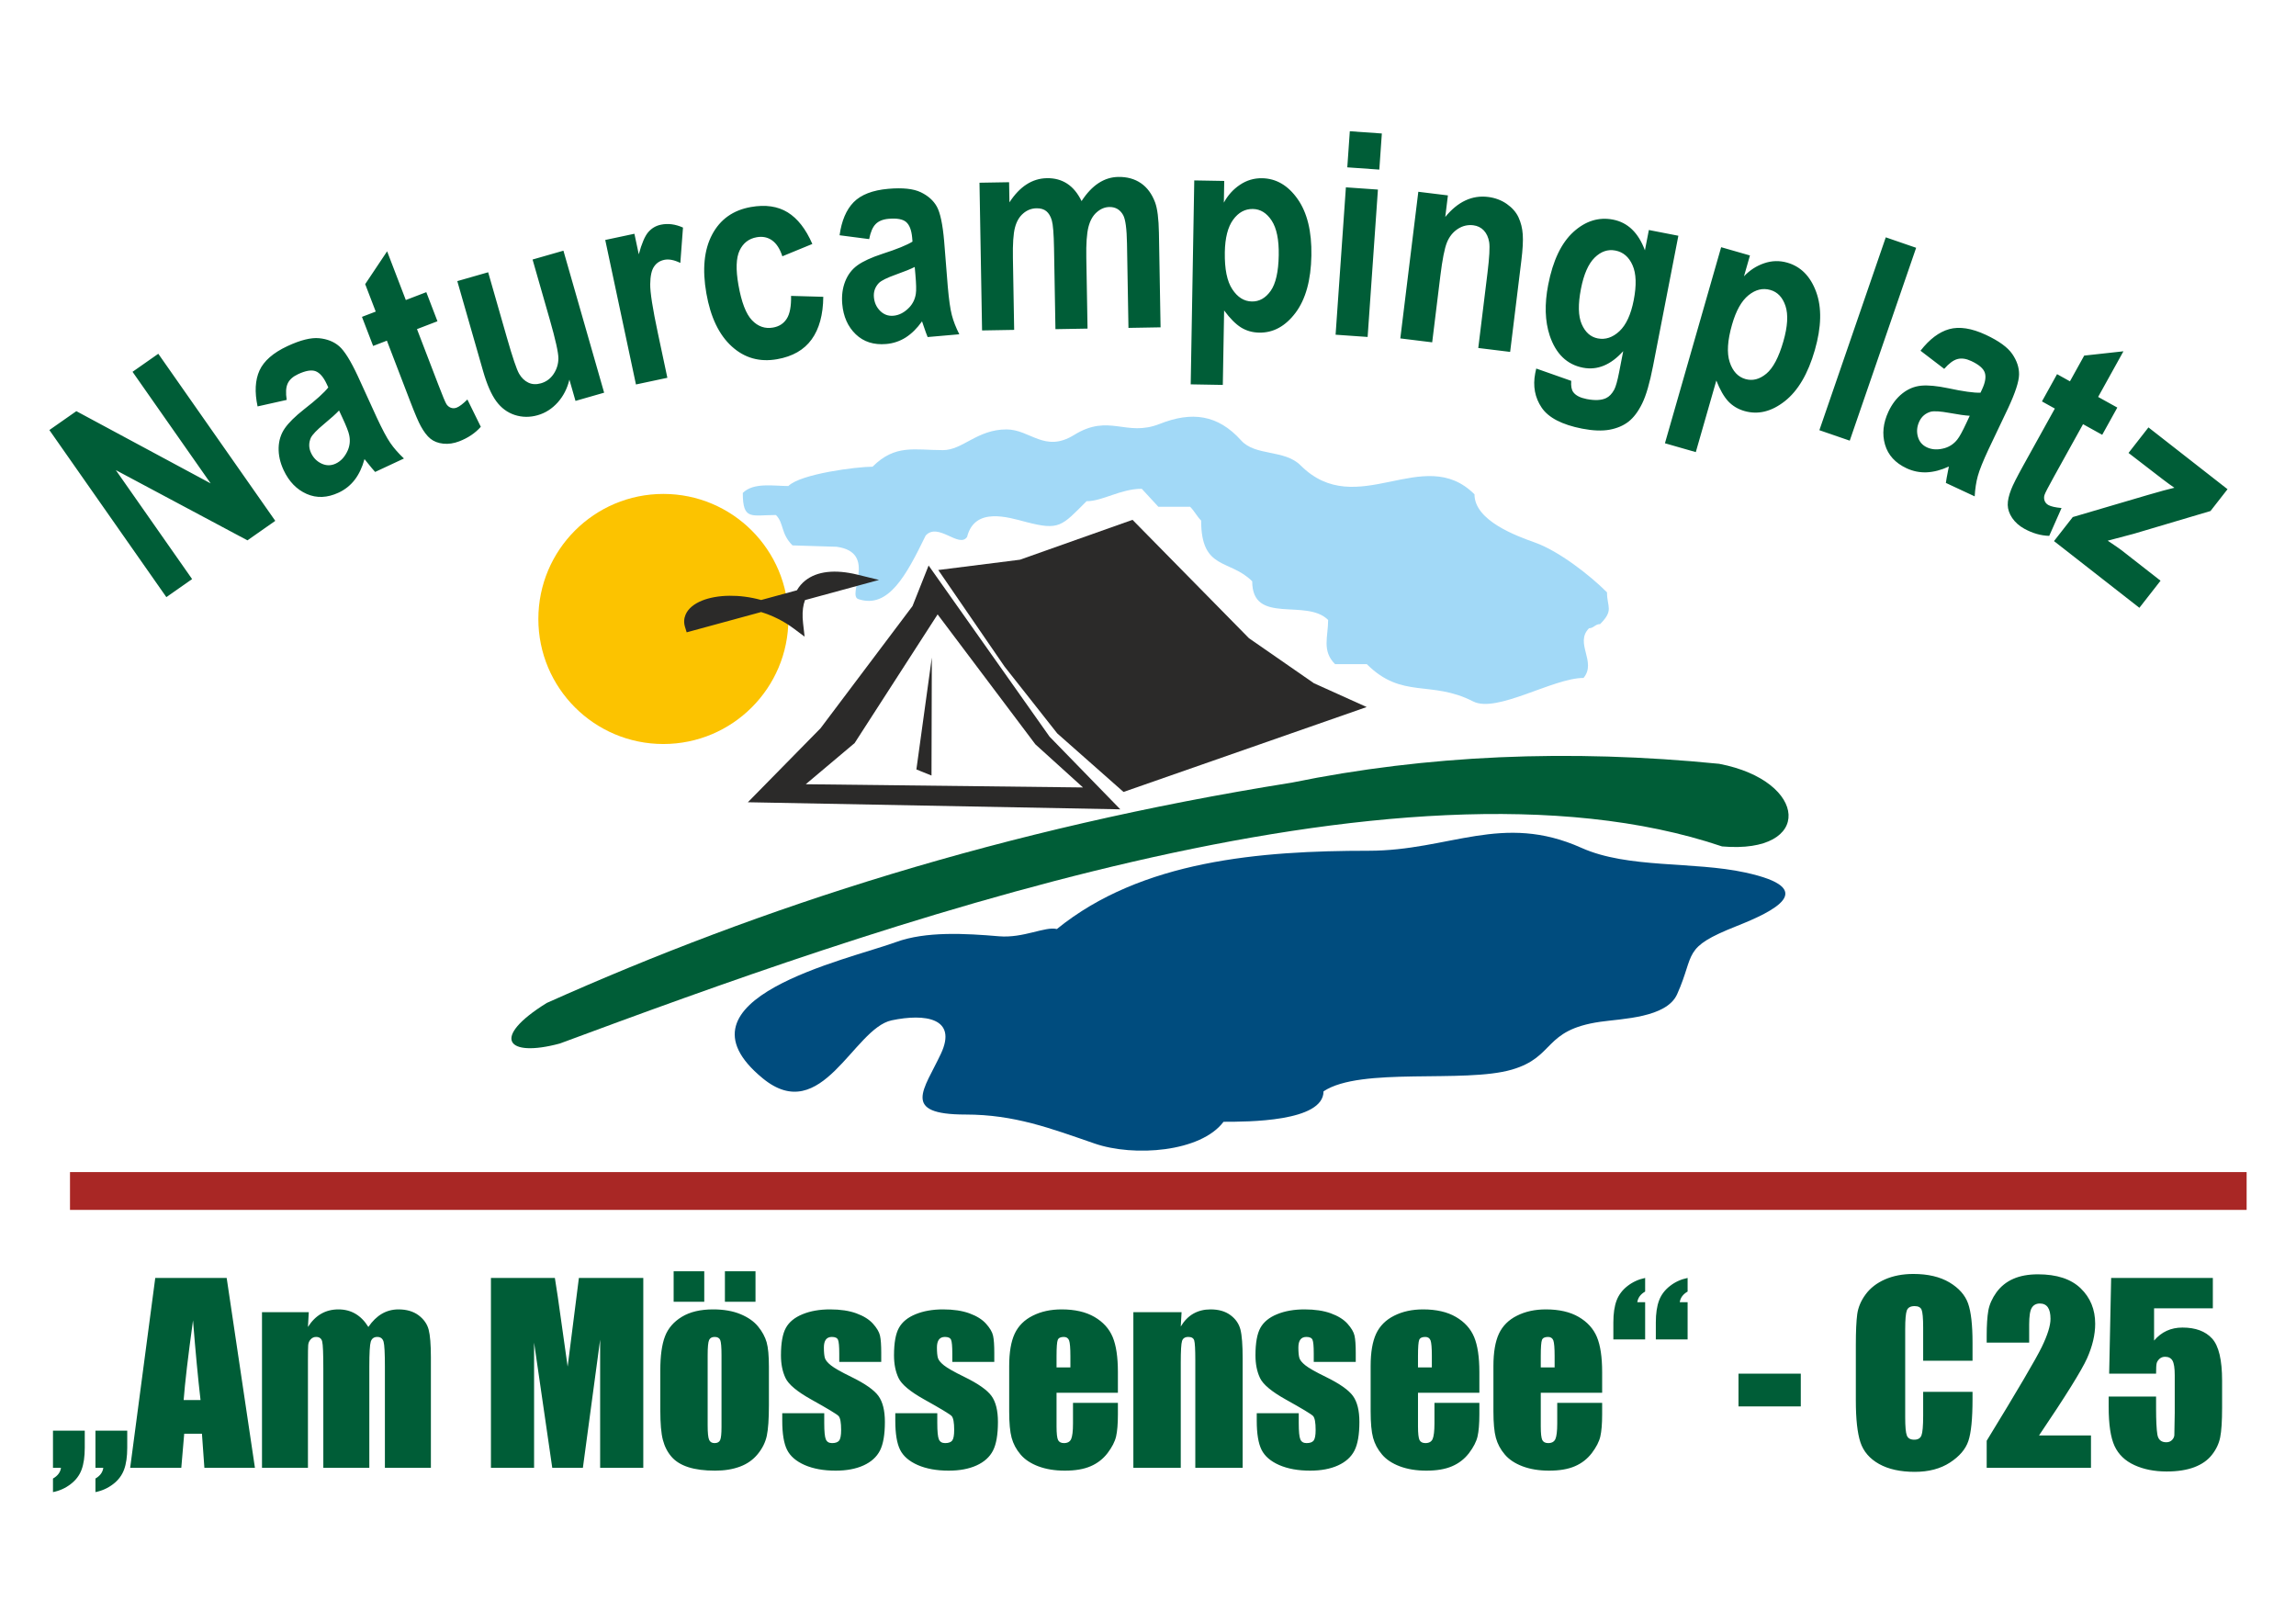 <?xml version="1.0" encoding="UTF-8"?>
<!DOCTYPE svg PUBLIC "-//W3C//DTD SVG 1.1//EN" "http://www.w3.org/Graphics/SVG/1.1/DTD/svg11.dtd">
<!-- Creator: CorelDRAW 2017 -->
<svg xmlns="http://www.w3.org/2000/svg" xml:space="preserve" width="3508px" height="2480px" version="1.1" style="shape-rendering:geometricPrecision; text-rendering:geometricPrecision; image-rendering:optimizeQuality; fill-rule:evenodd; clip-rule:evenodd"
viewBox="0 0 3508 2480.4"
 xmlns:xlink="http://www.w3.org/1999/xlink">
 <defs>
  <style type="text/css">
   <![CDATA[
    .fil5 {fill:#004C7E}
    .fil4 {fill:#005D37}
    .fil3 {fill:#2B2A29}
    .fil0 {fill:#A2D9F7}
    .fil7 {fill:#A92725}
    .fil1 {fill:#FCC300}
    .fil6 {fill:#005D37;fill-rule:nonzero}
    .fil2 {fill:#2B2A29;fill-rule:nonzero}
   ]]>
  </style>
 </defs>
 <g id="Ebene_x0020_1">
  <path class="fil0" d="M1134.81 753.17c16.44,-16.44 47.06,-10.55 69.62,-10.55 18.69,-18.68 104.88,-29.53 128.68,-29.53 34.76,-34.75 64.01,-25.31 107.59,-25.31 30.09,0 52.17,-31.65 97.05,-31.65 36.32,0 58.27,36.36 103.36,8.44 53.79,-33.3 79.15,3.6 130.8,-16.88 49,-19.42 88.9,-14.35 124.47,25.32 21.66,24.16 66.26,13.52 90.71,37.97 86.28,86.28 187.7,-33.81 265.81,44.3 0,40.39 64.26,63.64 92.82,73.83 35.66,12.74 82.74,48.99 109.7,75.95 0,22.81 10.84,27.12 -10.55,48.52 -7.64,0 -9.71,6.32 -16.88,6.32 -22.74,22.74 12.21,51.16 -8.44,75.95 -46.66,0 -132.7,54.35 -168.76,35.86 -64.47,-33.06 -108.41,-2.93 -162.44,-56.96l-48.52 0c-20.44,-20.43 -10.55,-41.7 -10.55,-67.5 -33.61,-33.62 -116.03,8.4 -116.03,-59.07 -34.51,-34.51 -78.05,-16.22 -78.05,-92.82 -6.83,-6.82 -9.86,-14.07 -16.88,-21.09l-48.52 0 -25.32 -27.43c-32.35,0 -59.9,18.99 -84.38,18.99 -38.13,38.12 -41.35,45.12 -92.82,31.64 -26.53,-6.95 -78.1,-23.63 -89.73,22.92 -12.25,17.97 -44.16,-23.03 -63.29,-2.11 -29.62,60.9 -56.88,111.98 -102.24,97.32 -19.86,-4.96 30.07,-71.38 -33.75,-80.16l-67.51 -2.11c-18.26,-18.26 -12.83,-33.92 -25.32,-46.41 -37.45,0 -50.63,8.76 -50.63,-33.75z"/>
  <path class="fil1" d="M1013.42 754.7c105.5,0 191.05,85.54 191.05,191.05 0,105.52 -85.55,191.05 -191.05,191.05 -105.5,0 -191.03,-85.53 -191.03,-191.05 0,-105.51 85.53,-191.05 191.03,-191.05z"/>
  <path class="fil2" d="M1162.89 916.77l54.59 -14.86c3.37,-5.81 7.61,-10.7 12.62,-14.72 9.12,-7.34 20.62,-11.64 33.82,-13.15 13.57,-1.56 29.09,-0.14 45.74,3.92l33.3 8.14 -33.06 9.01 -80.04 21.8c-0.71,1.86 -1.32,3.83 -1.83,5.91l0 0.03c-1.98,8.09 -2.44,17.91 -1.11,29.53l2.33 20.39 -16.43 -12.28c-15.9,-11.88 -33.08,-20.11 -50.01,-25.32l-105.54 28.75 -8.24 2.24 -2.53 -8.2c-2.04,-6.62 -1.63,-12.94 0.83,-18.75 3.86,-9.18 12.9,-16.62 25.37,-21.6 11.24,-4.48 25.66,-7.14 41.7,-7.32 14.99,-0.17 31.57,1.81 48.49,6.48z"/>
  <g id="_1684687279280">
   <path class="fil3" d="M1418.74 864.07l-24.57 61.92 -140.57 186.76 -111.07 113.04 569.14 10.81 -108.13 -111.07 -184.8 -261.46zm13.76 74.7l-126.8 196.59 -74.71 62.91 423.67 4.91 -72.74 -65.86 -149.42 -198.55z"/>
   <polygon class="fil3" points="1423.17,1185 1423.66,1004.63 1400.07,1175.66 "/>
   <polygon class="fil3" points="1433.49,870.95 1558.32,855.22 1730.35,794.28 1908.26,975.14 2007.54,1043.95 2088.15,1080.31 1716.58,1210.06 1615.34,1120.61 1534.73,1018.39 "/>
  </g>
  <path class="fil4" d="M835.26 1532.43c328.57,-146.98 697.47,-266.38 1138.25,-336.59 205.95,-42.07 423.71,-51.67 653.28,-28.79 136.96,26.21 144.34,138.4 4.43,126.23 -495.84,-167.47 -1312.69,129.34 -1776.03,301.16 -81.06,21.85 -106.59,-8.27 -19.93,-62.01z"/>
  <path class="fil5" d="M1614.76 1419.5c129.47,-105.18 311.37,-119.58 476.12,-119.58 124.13,0 204.33,-58.75 325.53,-4.43 71.22,31.91 170.46,20.3 250.24,37.65 114.51,24.89 44.05,59.2 -13.29,81.93 -84.45,33.48 -62.5,40.96 -90.79,104.08 -16.17,36.08 -84.27,37.29 -117.37,42.07 -87.88,12.69 -68.19,53.53 -135.08,73.08 -73.13,21.37 -231.13,-4.62 -287.89,33.21 0,46.72 -116.74,46.51 -152.8,46.51 -34.74,46.32 -136.84,54.01 -197.09,33.21 -67.17,-23.18 -122.46,-44.28 -197.09,-44.28 -99.48,0 -63.36,-38.03 -37.65,-93.01 25.55,-54.61 -24.29,-61.62 -75.29,-50.93 -58.41,12.24 -106.69,162.83 -197.09,88.57 -147.92,-121.5 129.52,-180.98 203.73,-208.15 45.58,-16.69 106.1,-13.23 157.23,-8.86 37.49,3.21 70.68,-15.5 88.58,-11.07z"/>
  <path class="fil6" d="M253.92 912.37l-178.76 -255.28 41.23 -28.86 205.23 110.35 -119.37 -170.47 39.36 -27.57 178.76 255.29 -42.53 29.79 -201.13 -107.3 116.57 166.49 -39.36 27.56zm183.92 -301.34l-44.51 9.95c-4.68,-21.91 -3.72,-40.14 2.91,-54.85 6.72,-14.67 20.9,-27.11 42.74,-37.29 19.89,-9.27 35.98,-13.26 48.37,-12.08 12.35,1.21 22.59,5.25 30.63,12.21 8.06,6.98 17.57,22.16 28.55,45.71l28.99 63.41c8.38,17.96 15.26,30.92 20.71,38.79 5.36,7.83 12.36,15.77 20.78,23.69l-44.04 20.54c-2.82,-3.1 -6.75,-7.73 -11.71,-13.99 -2.21,-2.89 -3.73,-4.75 -4.55,-5.65 -3.42,12.56 -8.39,23.05 -14.92,31.62 -6.56,8.5 -14.76,15.04 -24.59,19.62 -17.3,8.07 -33.64,8.72 -48.88,1.98 -15.34,-6.78 -27.05,-18.92 -35.22,-36.42 -5.36,-11.5 -7.9,-22.88 -7.6,-34.07 0.31,-11.21 3.46,-21.08 9.39,-29.69 5.93,-8.6 15.8,-18.33 29.51,-29.13 18.54,-14.4 30.88,-25.61 36.98,-33.41l-2.51 -5.39c-4.89,-10.47 -10.43,-16.85 -16.73,-19.34 -6.26,-2.45 -15.25,-0.98 -26.98,4.49 -7.95,3.71 -13.21,8.47 -15.86,14.36 -2.69,5.82 -3.16,14.12 -1.46,24.94zm79.97 16.18c-4.6,4.96 -12.34,11.93 -23.2,20.92 -10.83,8.97 -17.4,15.87 -19.83,20.68 -3.42,7.76 -3.39,15.45 0.19,23.14 3.56,7.62 8.91,13.05 16.14,16.41 7.22,3.36 14.4,3.37 21.59,0.02 8.06,-3.75 14.17,-10.53 18.49,-20.31 3.13,-7.39 3.86,-15.01 2.22,-22.9 -0.96,-5.16 -4.53,-14.22 -10.57,-27.17l-5.03 -10.79zm133.35 -180.79l17.05 44.45 -31.28 12.01 32.62 84.95c6.59,17.19 10.72,27.11 12.42,29.72 1.72,2.62 3.94,4.4 6.77,5.49 2.82,1.02 5.79,0.96 8.8,-0.19 4.3,-1.65 9.7,-5.82 16.43,-12.44l20.5 41.72c-8.57,9.65 -19.52,17.04 -33.05,22.23 -8.24,3.17 -16.35,4.35 -24.24,3.56 -7.92,-0.84 -14.46,-3.39 -19.63,-7.54 -5.18,-4.16 -10.06,-10.6 -14.81,-19.27 -3.42,-6.07 -8.96,-19.02 -16.52,-38.73l-35.27 -91.86 -21.03 8.08 -17.07 -44.44 21.04 -8.07 -16.1 -41.94 33.51 -50.16 28.57 74.44 31.29 -12.01zm227.99 166.15l-9.32 -32.51c-3.21,13.46 -9.13,25.04 -17.76,34.76 -8.69,9.67 -18.9,16.22 -30.66,19.59 -11.98,3.43 -23.62,3.3 -34.95,-0.32 -11.35,-3.69 -20.81,-10.71 -28.42,-21.06 -7.58,-10.36 -14.29,-25.8 -20.15,-46.23l-39.36 -137.27 47.17 -13.52 28.57 99.67c8.76,30.55 14.99,48.99 18.75,55.39 3.68,6.35 8.38,10.88 14.14,13.61 5.74,2.73 12.14,3 19.19,0.99 8.09,-2.32 14.54,-7.05 19.37,-14.24 4.8,-7.27 7.25,-15.14 7.32,-23.77 0.06,-8.68 -4.34,-28.56 -13.24,-59.61l-26.24 -91.5 47.16 -13.52 62.21 216.98 -43.78 12.56zm140.39 -35.32l-48 10.2 -46.94 -220.8 44.57 -9.47 6.67 31.37c4.47,-16.46 9.28,-27.71 14.35,-33.69 5.12,-5.98 11.49,-9.85 19.25,-11.5 10.96,-2.34 22.24,-0.88 33.97,4.34l-4.06 54.05c-9.4,-4.61 -17.6,-6.2 -24.54,-4.73 -6.77,1.44 -11.96,4.85 -15.65,10.38 -3.77,5.47 -5.66,14.41 -5.84,26.76 -0.18,12.36 3.73,37.33 11.72,74.88l14.5 68.21zm221.54 -204.48l-45.83 18.83c-3.63,-11.29 -8.82,-19.36 -15.54,-24.22 -6.73,-4.85 -14.58,-6.49 -23.63,-4.9 -12.1,2.13 -20.77,8.9 -26.15,20.23 -5.38,11.42 -5.98,28.98 -1.79,52.7 4.65,26.38 11.57,44.38 20.77,53.96 9.19,9.58 19.9,13.29 32.17,11.12 9.22,-1.63 16.13,-6.07 20.87,-13.48 4.76,-7.39 6.93,-19.05 6.62,-34.9l49.23 1.4c-0.26,27.38 -6.23,49.15 -17.82,65.12 -11.58,16.04 -29.13,26.06 -52.68,30.21 -26.7,4.71 -49.82,-1.75 -69.3,-19.47 -19.53,-17.7 -32.47,-44.74 -38.86,-81.03 -6.47,-36.67 -3.52,-66.66 8.78,-89.9 12.35,-23.32 32.11,-37.35 59.29,-42.13 22.25,-3.92 40.96,-1.19 56.16,8.14 15.15,9.34 27.75,25.47 37.71,48.32zm86.84 -7.43l-45.22 -5.88c3.08,-22.2 10.23,-38.99 21.49,-50.53 11.33,-11.49 28.92,-18.33 52.92,-20.44 21.85,-1.91 38.34,-0.16 49.59,5.2 11.18,5.36 19.42,12.65 24.61,21.95 5.18,9.32 8.92,26.83 11.18,52.71l5.55 69.51c1.73,19.74 3.77,34.27 6.2,43.53 2.37,9.19 6.22,19.04 11.43,29.37l-48.41 4.23c-1.59,-3.87 -3.7,-9.57 -6.22,-17.14 -1.09,-3.48 -1.88,-5.74 -2.34,-6.87 -7.51,10.63 -15.77,18.78 -24.84,24.61 -9.07,5.75 -19.02,9.09 -29.83,10.03 -19.01,1.67 -34.58,-3.31 -46.61,-14.86 -12.08,-11.61 -18.94,-27.04 -20.63,-46.27 -1.1,-12.63 0.4,-24.21 4.52,-34.62 4.12,-10.41 10.46,-18.62 18.97,-24.67 8.51,-6.07 21.12,-11.84 37.69,-17.29 22.35,-7.2 37.79,-13.5 46.17,-18.75l-0.5 -5.93c-1.02,-11.5 -4.04,-19.39 -9.11,-23.9 -5.05,-4.44 -14,-6.13 -26.89,-5 -8.73,0.76 -15.31,3.46 -19.82,8.07 -4.51,4.55 -7.79,12.19 -9.9,22.94zm69.61 42.56c-6.01,3.08 -15.67,6.98 -28.95,11.72 -13.24,4.71 -21.79,8.96 -25.71,12.66 -5.86,6.12 -8.47,13.34 -7.72,21.8 0.73,8.38 3.9,15.31 9.55,20.94 5.63,5.62 12.38,8.1 20.28,7.4 8.85,-0.77 16.91,-5.05 24.32,-12.77 5.47,-5.86 8.74,-12.77 9.91,-20.74 0.87,-5.18 0.61,-14.91 -0.63,-29.15l-1.05 -11.86zm98.96 -128.71l45.25 -0.78 0.53 30.76c15.74,-24.23 34.83,-36.53 57.19,-36.93 11.87,-0.2 22.24,2.6 31.04,8.39 8.87,5.79 16.18,14.67 21.99,26.62 7.89,-12.19 16.56,-21.34 25.88,-27.45 9.32,-6.12 19.34,-9.26 30.07,-9.46 13.59,-0.23 25.21,2.98 34.75,9.56 9.53,6.51 16.75,16.32 21.62,29.23 3.57,9.59 5.51,25.16 5.89,46.7l2.51 144.3 -49.07 0.86 -2.24 -129c-0.39,-22.41 -2.31,-36.82 -5.83,-43.28 -4.67,-8.41 -11.73,-12.57 -21.14,-12.41 -6.92,0.12 -13.31,2.77 -19.3,8.03 -5.94,5.18 -10.16,12.73 -12.68,22.64 -2.49,9.92 -3.6,25.47 -3.22,46.72l1.89 108.39 -49.06 0.86 -2.16 -123.7c-0.39,-21.99 -1.52,-36.12 -3.37,-42.47 -1.84,-6.36 -4.67,-11.02 -8.35,-14.07 -3.75,-3.05 -8.73,-4.56 -15.05,-4.45 -7.57,0.13 -14.32,2.7 -20.25,7.82 -6,5.04 -10.23,12.3 -12.68,21.7 -2.48,9.41 -3.51,24.89 -3.13,46.57l1.91 109.7 -49.05 0.86 -3.94 -225.71zm328.22 -3.53l45.79 0.8 -0.59 33.16c6.1,-11.29 14.31,-20.37 24.56,-27.23 10.27,-6.94 21.6,-10.29 33.93,-10.07 21.53,0.38 39.66,10.99 54.25,31.78 14.67,20.8 21.68,49.58 21.03,86.3 -0.65,37.64 -8.73,66.83 -24.18,87.46 -15.51,20.63 -34.05,30.76 -55.57,30.38 -10.25,-0.18 -19.51,-2.81 -27.77,-7.89 -8.19,-5.15 -16.81,-13.78 -25.83,-25.99l-2 113.76 -49.06 -0.86 5.44 -311.6zm46.68 109.89c-0.44,25.32 3.34,44.18 11.42,56.37 8.02,12.26 17.98,18.52 29.9,18.73 11.39,0.2 20.97,-5.23 28.73,-16.19 7.76,-10.97 11.91,-29.18 12.34,-54.5 0.42,-23.72 -3.21,-41.34 -10.82,-52.95 -7.61,-11.6 -17.17,-17.49 -28.67,-17.7 -11.99,-0.21 -22.04,5.21 -30.16,16.39 -8.13,11.11 -12.35,27.73 -12.74,49.85zm187.16 -129.86l3.85 -55.15 48.95 3.42 -3.86 55.16 -48.94 -3.43zm-17.89 255.73l15.74 -225.18 48.95 3.42 -15.74 225.19 -48.95 -3.43zm266.73 26.26l-48.7 -5.97 14.04 -114.38c2.97,-24.2 3.83,-39.95 2.63,-47.34 -1.19,-7.31 -3.96,-13.28 -8.14,-17.82 -4.2,-4.45 -9.58,-7.15 -16.14,-7.97 -8.47,-1.03 -16.38,0.84 -23.76,5.64 -7.38,4.87 -12.91,11.72 -16.54,20.71 -3.62,8.98 -6.97,25.96 -10.05,51.04l-12.46 101.47 -48.71 -5.99 27.51 -224.05 45.22 5.55 -4.04 32.92c19.21,-23.38 41,-33.56 65.37,-30.57 10.73,1.31 20.31,4.9 28.62,10.67 8.29,5.84 14.3,12.65 17.96,20.55 3.65,7.91 5.83,16.59 6.47,26.1 0.69,9.51 -0.06,22.86 -2.18,40.15l-17.1 139.29zm39.9 25.43l53.44 18.81c-0.59,8.02 0.49,13.77 3.19,17.33 3.75,5.08 10.61,8.56 20.38,10.47 12.58,2.44 22.45,1.99 29.67,-1.41 4.81,-2.26 8.98,-6.53 12.48,-12.95 2.4,-4.56 4.91,-13.39 7.46,-26.5l6.28 -32.33c-19.04,21.14 -39.58,29.56 -61.52,25.29 -24.47,-4.76 -41.39,-21.12 -50.79,-49.04 -7.29,-22.12 -8.11,-47.92 -2.35,-77.56 7.23,-37.18 20.11,-64.09 38.62,-80.89 18.5,-16.75 38.67,-23.01 60.51,-18.77 22.47,4.37 38.74,20.01 48.69,46.93l6.04 -31.05 45.07 8.76 -38.66 198.87c-5.08,26.14 -10.64,45.32 -16.73,57.58 -6.02,12.28 -12.96,21.43 -20.78,27.6 -7.87,6.09 -17.53,10.19 -29,12.32 -11.52,2.06 -25.45,1.56 -41.78,-1.61 -30.91,-6.01 -51.54,-16.75 -61.92,-32.07 -10.42,-15.41 -13.69,-32.96 -9.86,-52.69 0.39,-2 0.9,-4.34 1.56,-7.09zm68.28 -121.63c-4.56,23.5 -4.17,41.47 1.21,53.82 5.37,12.36 13.5,19.62 24.5,21.76 11.75,2.29 22.8,-1.4 33.12,-11.01 10.24,-9.61 17.57,-25.41 21.84,-47.42 4.46,-22.92 3.85,-40.71 -1.78,-53.33 -5.55,-12.69 -14.3,-20.16 -26.19,-22.47 -11.58,-2.25 -22.12,1.38 -31.73,10.82 -9.63,9.53 -16.6,25.39 -20.97,47.83zm214.28 -63.77l44.01 12.62 -9.14 31.87c8.81,-9.32 19.08,-15.97 30.78,-19.94 11.7,-4.04 23.52,-4.34 35.37,-0.94 20.69,5.93 35.46,20.87 44.17,44.73 8.78,23.89 8.1,53.51 -2.01,88.8 -10.39,36.2 -25.75,62.3 -46.01,78.22 -20.31,15.92 -40.84,20.9 -61.53,14.97 -9.86,-2.83 -18.12,-7.76 -24.78,-14.8 -6.59,-7.1 -12.67,-17.68 -18.23,-31.8l-31.37 109.36 -47.17 -13.52 85.91 -299.57zm16.65 118.23c-6.99,24.33 -8.21,43.53 -3.57,57.39 4.57,13.92 12.58,22.56 24.04,25.85 10.94,3.13 21.6,0.37 31.94,-8.22 10.33,-8.58 19.04,-25.1 26.03,-49.44 6.55,-22.81 7.59,-40.78 3.25,-53.95 -4.36,-13.17 -12.05,-21.35 -23.12,-24.51 -11.51,-3.31 -22.62,-0.68 -33.37,8.02 -10.72,8.62 -19.11,23.58 -25.2,44.86zm133.45 161.38l101.47 -294.68 46.4 15.98 -101.47 294.68 -46.4 -15.98zm190.77 -93.71l-36.22 -27.7c13.75,-17.68 28.35,-28.65 43.87,-33.01 15.55,-4.29 34.21,-1.43 56.05,8.75 19.88,9.28 33.29,19.04 40.34,29.3 7.01,10.23 10.5,20.67 10.34,31.31 -0.16,10.66 -5.69,27.7 -16.67,51.25l-29.95 62.97c-8.37,17.95 -13.87,31.56 -16.4,40.79 -2.54,9.14 -4.13,19.6 -4.79,31.15l-44.04 -20.54c0.56,-4.14 1.58,-10.14 3.19,-17.96 0.79,-3.56 1.24,-5.91 1.41,-7.11 -11.83,5.45 -23.06,8.38 -33.82,8.88 -10.73,0.45 -21.02,-1.63 -30.85,-6.21 -17.29,-8.07 -28.29,-20.16 -32.93,-36.17 -4.66,-16.11 -2.89,-32.89 5.27,-50.39 5.37,-11.5 12.46,-20.77 21.21,-27.73 8.79,-6.96 18.38,-10.89 28.78,-11.88 10.39,-1 24.2,0.3 41.28,3.87 22.96,4.94 39.48,7.2 49.37,6.85l2.51 -5.39c4.88,-10.47 6.2,-18.81 4.07,-25.24 -2.14,-6.37 -9.05,-12.32 -20.78,-17.79 -7.95,-3.7 -14.99,-4.66 -21.2,-2.91 -6.18,1.68 -12.84,6.67 -20.04,14.91zm39.01 71.67c-6.76,-0.35 -17.07,-1.79 -30.94,-4.34 -13.83,-2.52 -23.35,-3.12 -28.59,-1.89 -8.15,2.37 -14.01,7.33 -17.6,15.02 -3.55,7.63 -4.27,15.22 -2.2,22.92 2.06,7.68 6.68,13.19 13.87,16.55 8.04,3.75 17.16,4.08 27.43,1.1 7.68,-2.34 13.98,-6.69 18.97,-13.01 3.33,-4.06 7.99,-12.61 14.02,-25.56l5.04 -10.79zm225.51 -12.53l-23.08 41.63 -29.29 -16.24 -44.12 79.58c-8.94,16.1 -13.88,25.65 -14.79,28.62 -0.9,3 -0.84,5.85 0.15,8.72 1.03,2.82 2.99,5.06 5.8,6.63 4.03,2.22 10.7,3.68 20.11,4.57l-18.81 42.52c-12.89,-0.35 -25.6,-3.99 -38.28,-11.01 -7.71,-4.29 -13.82,-9.74 -18.3,-16.29 -4.45,-6.62 -6.7,-13.26 -6.84,-19.88 -0.14,-6.64 1.64,-14.52 5.25,-23.73 2.45,-6.53 8.81,-19.1 19.04,-37.56l47.7 -86.05 -19.7 -10.92 23.08 -41.64 19.7 10.93 21.78 -39.29 59.96 -6.58 -38.66 69.74 29.3 16.25zm-96.75 204.02l28.68 -36.71 114.55 -33.71c18.76,-5.5 32.35,-9.15 40.75,-11.07 -4.73,-3.14 -10.79,-7.6 -18.2,-13.21l-51.91 -40 30.46 -39 120.85 94.42 -26.04 33.33 -117.12 34.75 -39.97 10.57c11.35,7.57 18.31,12.39 20.9,14.41l59.86 46.76 -32.34 41.39 -130.47 -101.93z"/>
  <path class="fil6" d="M194.15 2185.96l0 26c0,13.65 -1.6,24.78 -4.84,33.52 -3.24,8.75 -8.81,16.15 -16.76,22.21 -7.96,6.11 -16.95,10.15 -26.98,12.17l0 -20.74c7.04,-4.09 11.07,-9.54 11.99,-16.33l-11.99 0 0 -56.83 48.58 0zm-64.91 0l0 26c0,13.65 -1.59,24.78 -4.84,33.52 -3.18,8.75 -8.81,16.15 -16.75,22.21 -7.9,6.11 -16.88,10.15 -26.98,12.17l0 -20.74c7.22,-4.09 11.25,-9.54 12.23,-16.33l-12.23 0 0 -56.83 48.57 0zm216.86 -233.31l43.19 290.14 -77.25 0 -3.74 -52.18 -27.09 0 -4.47 52.18 -78.13 0 38.36 -290.14 109.13 0zm-39.94 186.58c-3.85,-32.85 -7.65,-73.48 -11.5,-121.74 -7.64,55.48 -12.42,96.05 -14.31,121.74l25.81 0zm165.4 -134.28l-1.28 22.57c5.63,-8.93 12.36,-15.65 20.13,-20.12 7.7,-4.46 16.58,-6.72 26.48,-6.72 19.41,0 34.64,8.92 45.71,26.84 6.12,-8.93 12.97,-15.65 20.62,-20.12 7.64,-4.46 16.15,-6.72 25.44,-6.72 12.3,0 22.52,2.99 30.59,8.92 8.01,6 13.21,13.34 15.48,21.97 2.26,8.68 3.42,22.75 3.42,42.2l0 169.02 -70.28 0 0 -155.02c0,-20.3 -0.68,-32.91 -2.02,-37.73 -1.41,-4.84 -4.59,-7.28 -9.61,-7.28 -5.14,0 -8.43,2.44 -9.97,7.22 -1.47,4.76 -2.2,17.37 -2.2,37.79l0 155.02 -70.29 0 0 -151.09c0,-23.31 -0.56,-37.26 -1.72,-41.9 -1.1,-4.66 -4.22,-7.04 -9.36,-7.04 -3.24,0 -6,1.22 -8.26,3.73 -2.26,2.44 -3.55,5.38 -3.79,8.93 -0.24,3.55 -0.37,11.01 -0.37,22.51l0 164.86 -70.22 0 0 -237.84 71.5 0zm511.17 -52.3l0 290.14 -65.94 0 0 -195.87 -26.37 195.87 -46.79 0 -27.78 -191.4 0 191.4 -65.94 0 0 -290.14 97.7 0c2.87,17.44 5.87,37.99 9.11,61.66l10.41 73.84 17.18 -135.5 98.42 0zm191.97 135.86l0 58.24c0,21.35 -1.09,37.07 -3.23,47.04 -2.15,9.97 -6.73,19.27 -13.83,27.95 -7.04,8.63 -16.09,15.06 -27.11,19.15 -11.07,4.16 -23.8,6.18 -38.11,6.18 -16.03,0 -29.54,-1.71 -40.68,-5.25 -11.14,-3.56 -19.76,-8.87 -25.88,-15.97 -6.17,-7.1 -10.58,-15.73 -13.21,-25.82 -2.64,-10.09 -3.91,-25.2 -3.91,-45.39l0 -60.99c0,-22.08 2.38,-39.33 7.15,-51.75 4.77,-12.42 13.4,-22.39 25.82,-29.91 12.42,-7.52 28.32,-11.31 47.65,-11.31 16.27,0 30.22,2.44 41.84,7.26 11.7,4.84 20.69,11.15 26.99,18.91 6.36,7.77 10.64,15.79 13.02,23.98 2.34,8.26 3.49,20.8 3.49,37.68zm-72.44 -17.92c0,-12.24 -0.67,-19.88 -1.95,-23.07 -1.34,-3.17 -4.16,-4.76 -8.44,-4.76 -4.29,0 -7.16,1.59 -8.57,4.76 -1.47,3.19 -2.2,10.83 -2.2,23.07l0 107.29c0,11.26 0.73,18.61 2.2,21.96 1.41,3.43 4.22,5.14 8.38,5.14 4.35,0 7.16,-1.59 8.51,-4.64 1.4,-3.12 2.07,-9.85 2.07,-20.06l0 -109.69zm-26.36 -128.16l0 46.62 -46.79 0 0 -46.62 46.79 0zm78.31 0l0 46.62 -46.75 0 0 -46.62 46.75 0zm192.14 138.5l-64.16 0 0 -12.84c0,-11.02 -0.62,-17.99 -1.9,-20.93 -1.22,-2.94 -4.35,-4.4 -9.37,-4.4 -4.09,0 -7.15,1.34 -9.17,4.03 -2.02,2.69 -3.05,6.74 -3.05,12.12 0,7.28 0.55,12.66 1.52,16.02 1.04,3.43 4.1,7.16 9.18,11.2 5.07,4.1 15.48,10.03 31.26,17.73 21.04,10.28 34.81,20.01 41.42,29.06 6.54,9.11 9.84,22.27 9.84,39.64 0,19.34 -2.5,33.95 -7.52,43.8 -5.02,9.85 -13.47,17.44 -25.21,22.76 -11.75,5.32 -25.93,7.95 -42.58,7.95 -18.35,0 -34.12,-2.87 -47.22,-8.56 -13.09,-5.76 -22.08,-13.52 -26.98,-23.31 -4.89,-9.79 -7.33,-24.65 -7.33,-44.47l0 -11.44 64.17 0 0 15.05c0,12.78 0.79,21.1 2.44,24.9 1.59,3.85 4.77,5.74 9.55,5.74 5.13,0 8.74,-1.28 10.76,-3.85 2.02,-2.56 3.06,-8.01 3.06,-16.21 0,-11.38 -1.29,-18.47 -3.92,-21.35 -2.75,-2.87 -16.82,-11.32 -42.14,-25.45 -21.29,-11.92 -34.26,-22.75 -38.91,-32.54 -4.65,-9.73 -6.98,-21.28 -6.98,-34.69 0,-18.96 2.52,-32.97 7.54,-42.02 5,-8.99 13.51,-15.97 25.56,-20.85 11.99,-4.9 25.94,-7.34 41.85,-7.34 15.71,0 29.17,2.01 40.18,5.99 11.08,4.03 19.58,9.29 25.45,15.83 5.93,6.61 9.54,12.68 10.77,18.3 1.29,5.63 1.89,14.44 1.89,26.36l0 13.77zm172.76 0l-64.16 0 0 -12.84c0,-11.02 -0.62,-17.99 -1.9,-20.93 -1.22,-2.94 -4.35,-4.4 -9.37,-4.4 -4.1,0 -7.15,1.34 -9.17,4.03 -2.03,2.69 -3.06,6.74 -3.06,12.12 0,7.28 0.55,12.66 1.53,16.02 1.03,3.43 4.09,7.16 9.17,11.2 5.09,4.1 15.49,10.03 31.27,17.73 21.05,10.28 34.81,20.01 41.42,29.06 6.54,9.11 9.84,22.27 9.84,39.64 0,19.34 -2.5,33.95 -7.52,43.8 -5.02,9.85 -13.46,17.44 -25.21,22.76 -11.74,5.32 -25.93,7.95 -42.57,7.95 -18.36,0 -34.14,-2.87 -47.23,-8.56 -13.1,-5.76 -22.09,-13.52 -26.98,-23.31 -4.9,-9.79 -7.34,-24.65 -7.34,-44.47l0 -11.44 64.17 0 0 15.05c0,12.78 0.8,21.1 2.44,24.9 1.59,3.85 4.77,5.74 9.55,5.74 5.15,0 8.76,-1.28 10.78,-3.85 2.01,-2.56 3.05,-8.01 3.05,-16.21 0,-11.38 -1.28,-18.47 -3.92,-21.35 -2.74,-2.87 -16.83,-11.32 -42.15,-25.45 -21.29,-11.92 -34.26,-22.75 -38.91,-32.54 -4.65,-9.73 -6.97,-21.28 -6.97,-34.69 0,-18.96 2.51,-32.97 7.53,-42.02 5.01,-8.99 13.51,-15.97 25.56,-20.85 12,-4.9 25.94,-7.34 41.85,-7.34 15.73,0 29.18,2.01 40.19,5.99 11.08,4.03 19.58,9.29 25.45,15.83 5.94,6.61 9.54,12.68 10.77,18.3 1.29,5.63 1.89,14.44 1.89,26.36l0 13.77zm188.9 47.16l-93.77 0 0 51.45c0,10.76 0.8,17.68 2.33,20.8 1.59,3.05 4.58,4.64 8.99,4.64 5.5,0 9.17,-2.07 11.01,-6.17 1.83,-4.17 2.82,-12.12 2.82,-23.92l0 -31.39 68.62 0 0 17.56c0,14.68 -0.97,26 -2.8,33.9 -1.84,7.88 -6.19,16.27 -12.97,25.26 -6.85,8.93 -15.48,15.66 -25.94,20.13 -10.4,4.52 -23.56,6.72 -39.33,6.72 -15.3,0 -28.75,-2.2 -40.5,-6.6 -11.68,-4.41 -20.8,-10.46 -27.29,-18.17 -6.54,-7.71 -11.07,-16.21 -13.57,-25.45 -2.52,-9.29 -3.73,-22.76 -3.73,-40.44l0 -69.37c0,-20.79 2.81,-37.18 8.37,-49.18 5.63,-11.99 14.86,-21.23 27.66,-27.58 12.78,-6.43 27.46,-9.6 44.04,-9.6 20.31,0 37.07,3.85 50.29,11.55 13.21,7.71 22.44,17.93 27.77,30.65 5.32,12.72 8,30.59 8,53.64l0 31.57zm-72.61 -38.72l0 -17.37c0,-12.3 -0.67,-20.25 -1.95,-23.86 -1.35,-3.55 -4.04,-5.38 -8.07,-5.38 -5.02,0 -8.14,1.53 -9.3,4.58 -1.23,3.06 -1.84,11.26 -1.84,24.66l0 17.37 21.16 0zm169.89 -84.42l-1.23 21.9c5.21,-8.75 11.63,-15.3 19.22,-19.64 7.64,-4.33 16.39,-6.53 26.3,-6.53 12.42,0 22.57,2.93 30.46,8.8 7.9,5.81 12.97,13.22 15.24,22.09 2.26,8.92 3.36,23.79 3.36,44.52l0 166.7 -72.36 0 0 -164.68c0,-16.39 -0.56,-26.36 -1.65,-29.97 -1.05,-3.55 -4.05,-5.38 -8.94,-5.38 -5.14,0 -8.38,2.08 -9.67,6.23 -1.34,4.1 -1.96,15.11 -1.96,33.04l0 160.76 -72.43 0 0 -237.84 73.66 0zm266.17 75.98l-64.18 0 0 -12.84c0,-11.02 -0.61,-17.99 -1.9,-20.93 -1.21,-2.94 -4.34,-4.4 -9.36,-4.4 -4.09,0 -7.15,1.34 -9.17,4.03 -2.02,2.69 -3.06,6.74 -3.06,12.12 0,7.28 0.56,12.66 1.53,16.02 1.04,3.43 4.1,7.16 9.17,11.2 5.08,4.1 15.49,10.03 31.27,17.73 21.04,10.28 34.82,20.01 41.42,29.06 6.55,9.11 9.85,22.27 9.85,39.64 0,19.34 -2.51,33.95 -7.52,43.8 -5.02,9.85 -13.47,17.44 -25.22,22.76 -11.75,5.32 -25.94,7.95 -42.58,7.95 -18.35,0 -34.13,-2.87 -47.22,-8.56 -13.09,-5.76 -22.08,-13.52 -26.98,-23.31 -4.89,-9.79 -7.34,-24.65 -7.34,-44.47l0 -11.44 64.18 0 0 15.05c0,12.78 0.79,21.1 2.44,24.9 1.59,3.85 4.77,5.74 9.54,5.74 5.14,0 8.75,-1.28 10.77,-3.85 2.01,-2.56 3.06,-8.01 3.06,-16.21 0,-11.38 -1.29,-18.47 -3.92,-21.35 -2.75,-2.87 -16.82,-11.32 -42.15,-25.45 -21.28,-11.92 -34.25,-22.75 -38.9,-32.54 -4.65,-9.73 -6.98,-21.28 -6.98,-34.69 0,-18.96 2.52,-32.97 7.53,-42.02 5.01,-8.99 13.52,-15.97 25.56,-20.85 12,-4.9 25.95,-7.34 41.86,-7.34 15.71,0 29.17,2.01 40.18,5.99 11.08,4.03 19.57,9.29 25.46,15.83 5.93,6.61 9.54,12.68 10.77,18.3 1.28,5.63 1.89,14.44 1.89,26.36l0 13.77zm188.9 47.16l-93.78 0 0 51.45c0,10.76 0.81,17.68 2.33,20.8 1.59,3.05 4.59,4.64 8.99,4.64 5.51,0 9.18,-2.07 11.02,-6.17 1.82,-4.17 2.81,-12.12 2.81,-23.92l0 -31.39 68.63 0 0 17.56c0,14.68 -0.98,26 -2.81,33.9 -1.84,7.88 -6.18,16.27 -12.97,25.26 -6.85,8.93 -15.47,15.66 -25.93,20.13 -10.41,4.52 -23.56,6.72 -39.34,6.72 -15.29,0 -28.75,-2.2 -40.49,-6.6 -11.69,-4.41 -20.81,-10.46 -27.29,-18.17 -6.55,-7.71 -11.07,-16.21 -13.58,-25.45 -2.51,-9.29 -3.73,-22.76 -3.73,-40.44l0 -69.37c0,-20.79 2.82,-37.18 8.38,-49.18 5.63,-11.99 14.86,-21.23 27.65,-27.58 12.78,-6.43 27.46,-9.6 44.04,-9.6 20.32,0 37.08,3.85 50.29,11.55 13.21,7.71 22.45,17.93 27.77,30.65 5.32,12.72 8.01,30.59 8.01,53.64l0 31.57zm-72.61 -38.72l0 -17.37c0,-12.3 -0.67,-20.25 -1.95,-23.86 -1.35,-3.55 -4.04,-5.38 -8.08,-5.38 -5.01,0 -8.13,1.53 -9.3,4.58 -1.22,3.06 -1.84,11.26 -1.84,24.66l0 17.37 21.17 0zm260.23 38.72l-93.78 0 0 51.45c0,10.76 0.8,17.68 2.33,20.8 1.59,3.05 4.59,4.64 9,4.64 5.5,0 9.17,-2.07 11.01,-6.17 1.83,-4.17 2.81,-12.12 2.81,-23.92l0 -31.39 68.63 0 0 17.56c0,14.68 -0.97,26 -2.8,33.9 -1.84,7.88 -6.19,16.27 -12.97,25.26 -6.85,8.93 -15.48,15.66 -25.94,20.13 -10.4,4.52 -23.56,6.72 -39.33,6.72 -15.31,0 -28.76,-2.2 -40.51,-6.6 -11.68,-4.41 -20.8,-10.46 -27.29,-18.17 -6.54,-7.71 -11.07,-16.21 -13.57,-25.45 -2.52,-9.29 -3.73,-22.76 -3.73,-40.44l0 -69.37c0,-20.79 2.81,-37.18 8.37,-49.18 5.63,-11.99 14.87,-21.23 27.66,-27.58 12.78,-6.43 27.46,-9.6 44.05,-9.6 20.31,0 37.07,3.85 50.29,11.55 13.21,7.71 22.44,17.93 27.77,30.65 5.32,12.72 8,30.59 8,53.64l0 31.57zm-72.61 -38.72l0 -17.37c0,-12.3 -0.67,-20.25 -1.95,-23.86 -1.34,-3.55 -4.04,-5.38 -8.07,-5.38 -5.02,0 -8.15,1.53 -9.31,4.58 -1.23,3.06 -1.84,11.26 -1.84,24.66l0 17.37 21.17 0zm154.65 -42.82l0 -26c0,-13.58 1.66,-24.77 4.95,-33.52 3.25,-8.69 8.87,-16.09 16.77,-22.2 7.83,-6.13 16.82,-10.16 26.85,-12.18l0 20.79c-7.03,4.05 -11.07,9.49 -11.99,16.28l11.99 0 0 56.83 -48.57 0zm-64.9 0l0 -26c0,-13.58 1.65,-24.77 4.95,-33.52 3.3,-8.69 8.93,-16.09 16.82,-22.2 7.95,-6.13 16.89,-10.16 26.8,-12.18l0 20.79c-7.04,4.05 -11.02,9.49 -11.99,16.28l11.99 0 0 56.83 -48.57 0zm286.42 52.31l0 50.03 -95.2 0 0 -50.03 95.2 0zm262.43 -19.7l-75.43 0 0 -50.53c0,-14.68 -0.86,-23.86 -2.45,-27.53 -1.58,-3.61 -5.13,-5.44 -10.64,-5.44 -6.24,0 -10.16,2.2 -11.87,6.6 -1.65,4.47 -2.5,14.01 -2.5,28.69l0 134.77c0,14.12 0.85,23.3 2.5,27.58 1.71,4.34 5.44,6.48 11.31,6.48 5.63,0 9.3,-2.14 11.01,-6.48 1.72,-4.28 2.64,-14.37 2.64,-30.28l0 -36.33 75.43 0 0 11.25c0,29.98 -2.14,51.26 -6.36,63.8 -4.21,12.54 -13.64,23.55 -28.14,32.98 -14.51,9.42 -32.43,14.18 -53.65,14.18 -22.15,0 -40.37,-4.03 -54.69,-12.04 -14.31,-8.02 -23.86,-19.09 -28.51,-33.22 -4.65,-14.19 -6.97,-35.48 -6.97,-63.93l0 -84.72c0,-20.92 0.74,-36.58 2.14,-47.05 1.47,-10.45 5.68,-20.55 12.84,-30.21 7.1,-9.67 16.95,-17.31 29.55,-22.88 12.61,-5.51 27.1,-8.31 43.44,-8.31 22.26,0 40.61,4.34 55.06,12.9 14.44,8.62 23.91,19.33 28.51,32.18 4.52,12.85 6.78,32.85 6.78,59.95l0 27.59zm181.01 114.14l0 49.49 -159.36 0 0 -41.42c47.23,-77.13 75.25,-124.91 84.18,-143.26 8.87,-18.35 13.33,-32.67 13.33,-42.94 0,-7.89 -1.35,-13.76 -4.03,-17.62 -2.7,-3.91 -6.79,-5.87 -12.3,-5.87 -5.44,0 -9.54,2.2 -12.24,6.48 -2.68,4.28 -4.03,12.85 -4.03,25.63l0 27.6 -64.91 0 0 -10.59c0,-16.21 0.86,-29.05 2.52,-38.42 1.71,-9.36 5.81,-18.6 12.35,-27.71 6.61,-9.05 15.11,-15.97 25.63,-20.61 10.53,-4.65 23.12,-6.98 37.81,-6.98 28.8,0 50.58,7.16 65.33,21.42 14.8,14.31 22.14,32.36 22.14,54.2 0,16.63 -4.15,34.18 -12.41,52.73 -8.33,18.47 -32.79,57.8 -73.42,117.87l79.41 0zm186.22 -240.65l0 46.43 -89.8 0 0 49.25c11.26,-13.28 25.7,-19.89 43.37,-19.89 19.94,0 35.06,5.57 45.27,16.76 10.22,11.2 15.3,32.67 15.3,64.42l0 41.41c0,20.56 -0.99,35.66 -2.94,45.27 -1.96,9.61 -6.18,18.48 -12.67,26.67 -6.41,8.2 -15.41,14.5 -26.91,18.85 -11.56,4.34 -25.63,6.54 -42.21,6.54 -18.65,0 -35.11,-3.25 -49.31,-9.79 -14.2,-6.49 -24.29,-16.21 -30.29,-29.12 -5.99,-12.9 -8.99,-32.84 -8.99,-59.82l0 -15.79 72.44 0 0 18.11c0,18.72 0.68,32.06 1.96,39.95 1.34,7.88 5.87,11.8 13.64,11.8 3.55,0 6.48,-1.1 8.69,-3.36 2.2,-2.27 3.42,-4.71 3.6,-7.34 0.13,-2.64 0.38,-14.07 0.62,-34.26l0 -57.5c0,-10.89 -1.17,-18.29 -3.43,-22.27 -2.26,-3.91 -6.05,-5.88 -11.25,-5.88 -3.37,0 -6.19,0.99 -8.45,3 -2.26,2.08 -3.73,4.22 -4.4,6.55 -0.68,2.33 -0.98,7.77 -0.98,16.22l-71.7 0 3.05 -146.21 155.39 0z"/>
  <polygon class="fil7" points="106.68,1790.88 3432.84,1790.88 3432.84,1848.66 106.68,1848.66 "/>
 </g>
</svg>
